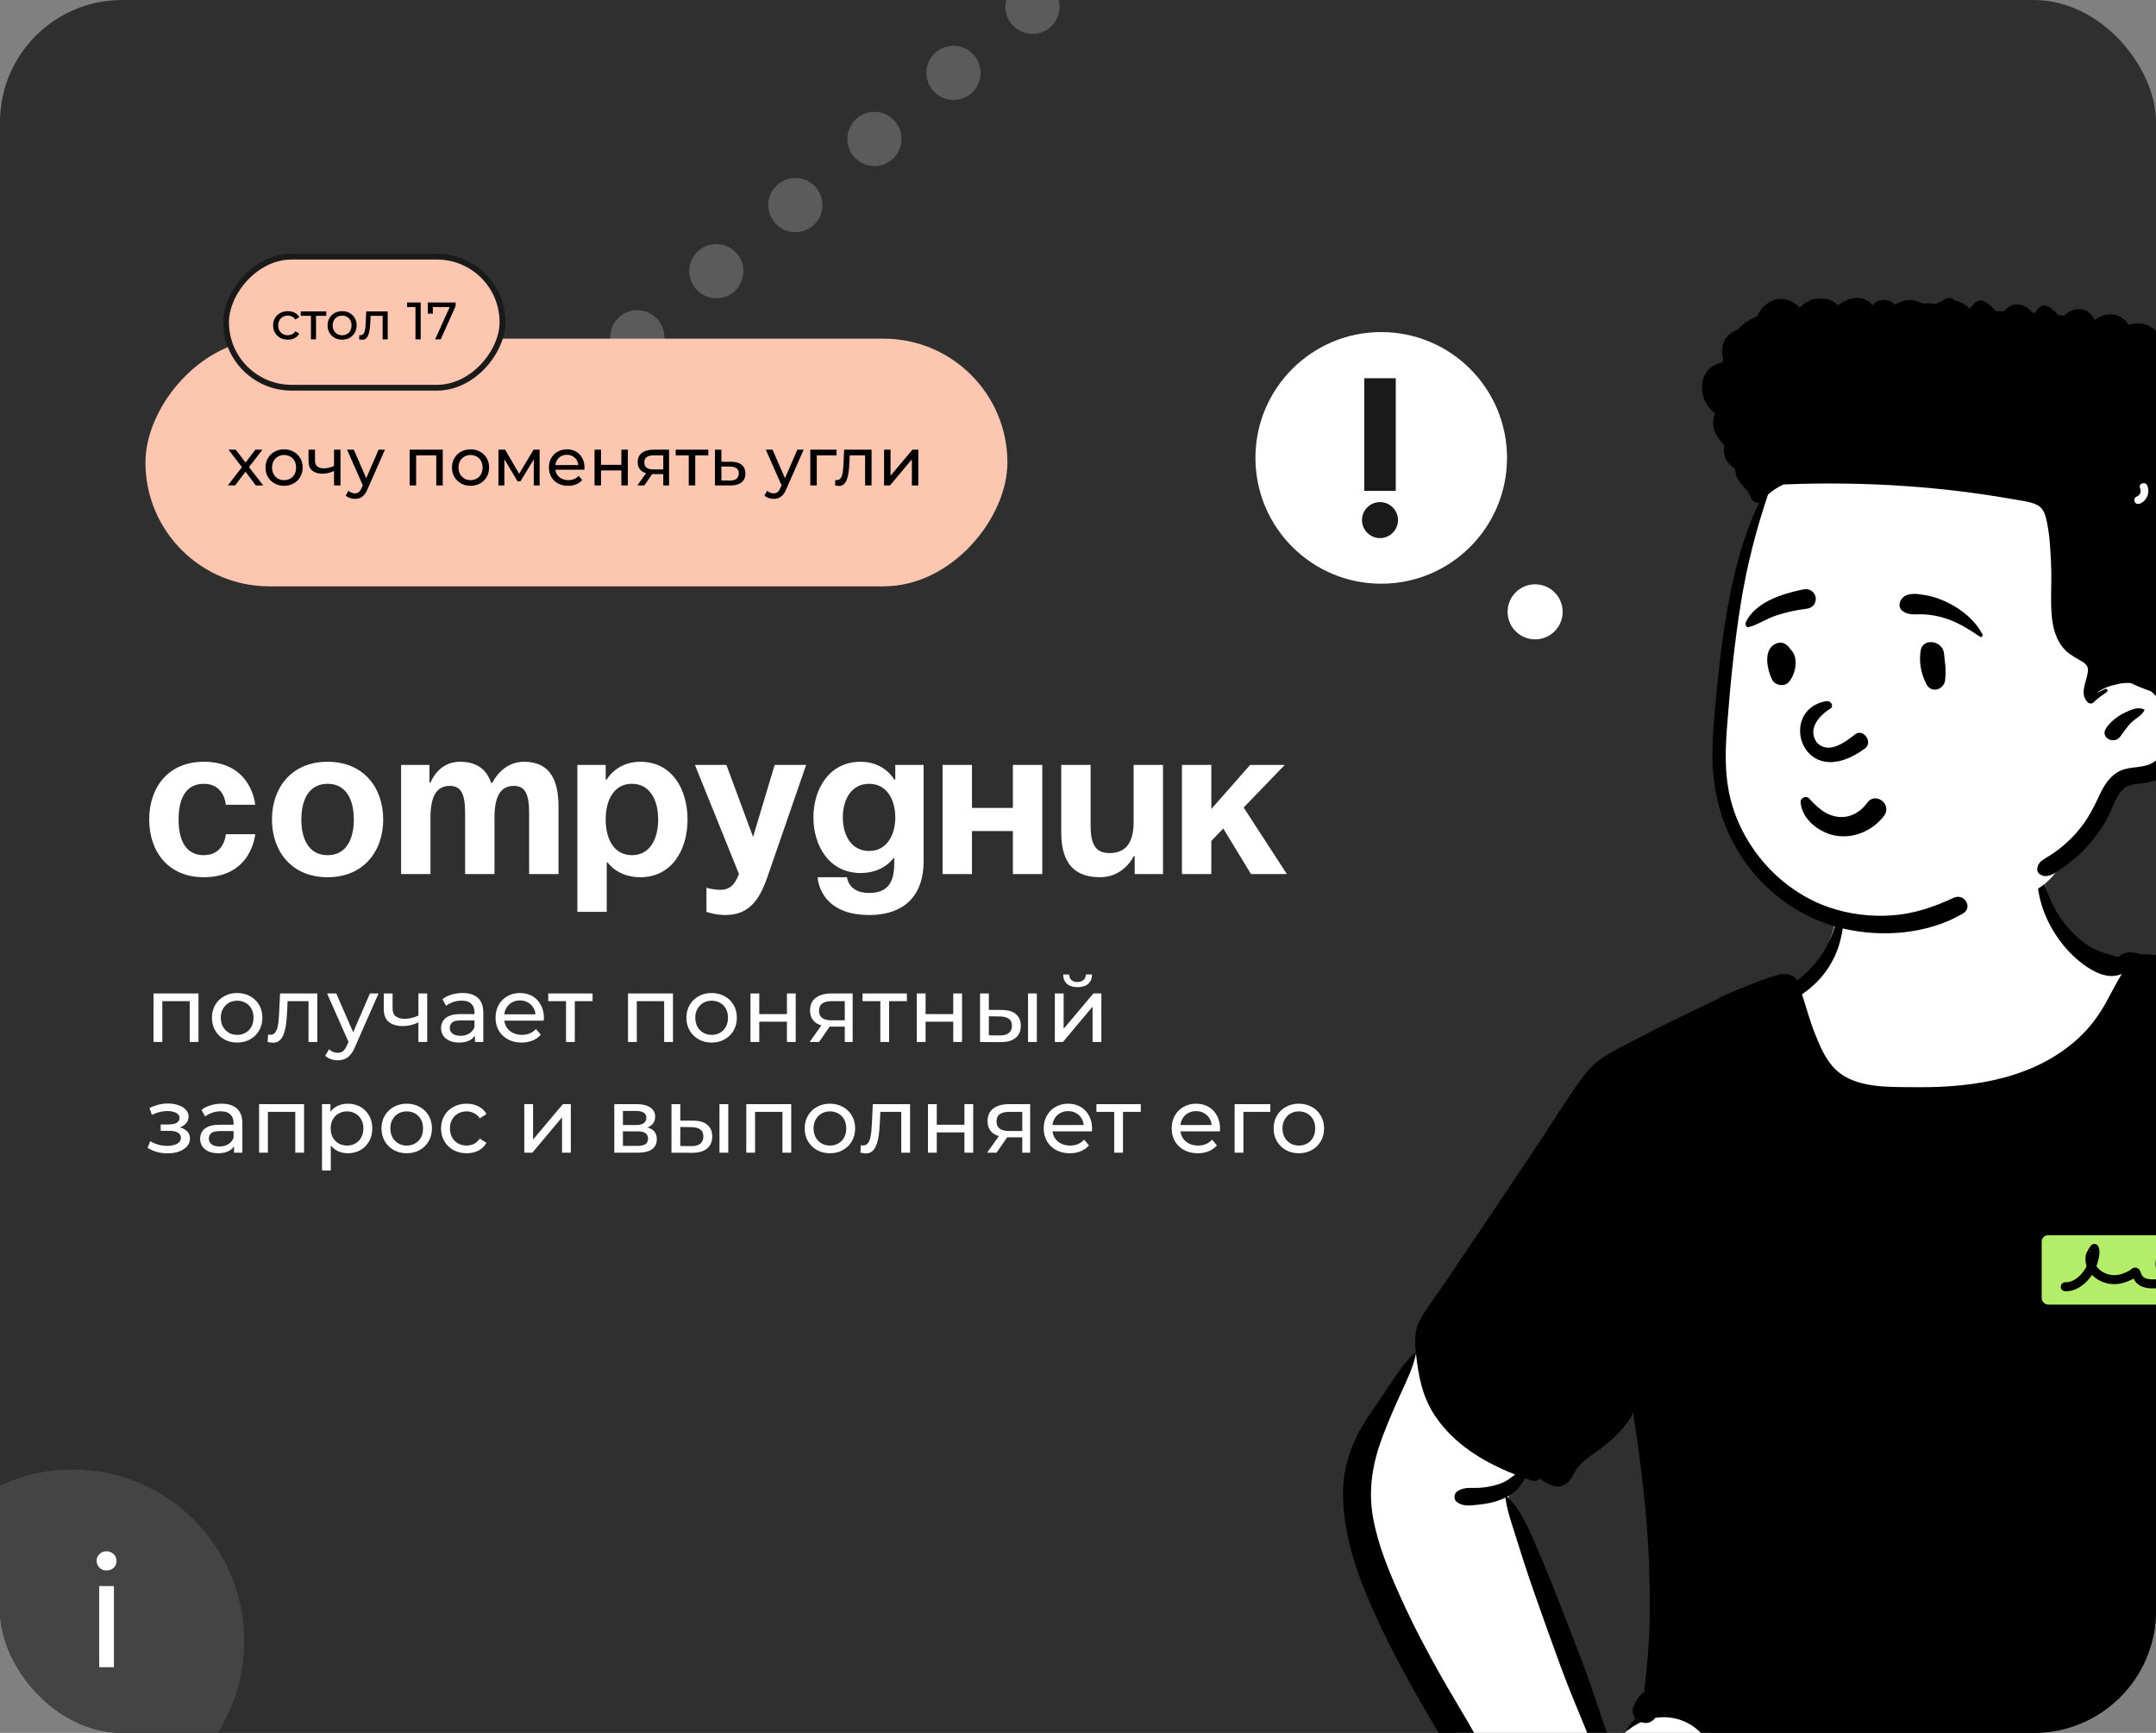 <?xml version="1.0" encoding="UTF-8"?> <svg xmlns="http://www.w3.org/2000/svg" width="565" height="454" viewBox="0 0 565 454" fill="none"><rect x="0" y="0" width="565" height="454" fill="#808080" stroke="none"/><g clip-path="url(#clip0_1291_31886)"><rect width="565" height="454" rx="32" fill="#2F2F2F"></rect><path fill-rule="evenodd" clip-rule="evenodd" d="M528.961 219.073C510.858 217.776 486.04 221.367 480.804 242.022C479.18 249.538 475.981 252.837 470.606 257.753C436.488 301.453 555.526 308.798 561.645 266.185C574.537 270.884 588.571 271.879 601.47 276.628C608.466 279.214 614.81 283.295 620.889 287.562C645.679 305.182 670.118 323.304 694.82 341.051C685.261 345.455 667.088 362.274 674.493 373.575C676.218 375.776 678.779 377.294 681.044 378.903L682.238 379.757C684.808 381.599 689.134 384.74 691.526 386.447L691.967 386.768C692.14 386.894 692.335 387.034 692.511 387.16C675.261 412.398 655.073 435.685 632.679 456.477C630.773 458.251 631.554 462.217 634.313 462.679L637.601 463.162C648.217 464.709 659.035 466.102 669.733 465.261C680.152 464.127 686.431 454.898 693.553 448.212C707.777 433.663 721.017 418.144 733.077 401.75L733.328 401.404C737.081 396.271 742.063 391.025 742.428 384.398C743.093 382.405 741.343 379.55 739.661 378.191L739.087 377.362C730.069 364.382 719.862 351.865 707.074 342.465C707.122 341.064 706.475 339.592 705.193 338.664L651.75 299.961V299.961C637.961 290.465 625.145 279.304 610.198 271.636C594.915 264.272 577.668 263.983 562.006 257.837C561.674 253.407 552.369 252.277 552.663 252.961C542.844 247.03 537.789 239.974 536.23 233.488C534.672 227.003 536.609 221.089 528.961 219.073ZM396.801 358.026C380.276 333.143 364.524 360.674 357.645 377.267C349.516 399.975 366.349 427.907 377.223 447.483C381.229 452.919 386.496 464.386 393.556 465.218C411.343 465.145 429.154 463.892 446.951 463.518C458.443 460.665 442.319 443.384 431.182 449.696C427.808 450.959 426.122 454.793 422.831 456.023C421.633 456.279 421.55 455.744 421.062 454.549L420.993 454.382C420.124 452.315 419.281 450.236 418.424 448.164C411.178 430.307 403.518 412.608 395.902 394.917C394.275 391.076 396.557 387.911 399.523 385.625C401.795 383.754 411.559 379.186 402.359 381.197C405.902 372.968 401.645 364.615 396.801 358.026Z" fill="white"></path><path d="M371.055 354.77C371.112 354.514 370.806 354.317 370.607 354.51C367.243 357.754 364.868 361.9 362.26 365.742C359.777 369.402 357.074 372.92 355.222 376.958C353.501 380.712 352.391 384.52 352.061 388.646C351.73 392.741 352.159 396.847 352.881 400.881C354.301 408.829 357.338 416.355 360.671 423.664C363.912 430.77 367.574 437.673 371.441 444.451L372.826 446.871C374.517 449.818 376.226 452.758 378.056 455.613C380.333 459.164 382.412 462.831 385.414 465.795C387.546 467.905 391.564 465.796 390.593 462.781C390.171 461.468 389.84 460.232 389.186 459.013C388.69 458.085 388.13 457.182 387.604 456.268C386.551 454.438 385.509 452.602 384.456 450.772C382.246 446.926 379.918 443.151 377.729 439.292C373.93 432.601 370.343 425.784 367.172 418.769L366.799 417.941C363.881 411.444 361.116 404.715 359.834 397.688C358.485 390.284 359.692 383.306 362.321 376.347C363.68 372.748 365.209 369.229 366.798 365.725L367.103 365.056C368.637 361.711 370.264 358.384 371.055 354.77ZM534.396 226.705C534.365 226.574 534.143 226.564 534.122 226.705C533.178 232.992 535.279 239.643 538.703 244.872C540.572 247.729 542.877 250.308 545.593 252.381L545.804 252.541C548.578 254.617 552.328 256.621 555.772 255.275C555.88 255.234 555.981 255.187 556.075 255.133C555.687 255.734 555.329 256.365 554.965 256.996C553.882 258.877 552.911 260.826 551.855 262.723C549.966 266.116 547.715 269.151 544.871 271.808C533.499 282.43 517.529 284.955 502.532 284.834L501.473 284.825C494.885 284.778 486.27 285.114 481.185 280.343C478.452 277.781 476.947 274.137 475.587 270.717C474.251 267.365 473.338 263.904 472.228 260.494C474.545 258.905 476.671 256.963 478.341 254.694C480.082 252.331 481.397 249.67 482.156 246.831L482.268 246.407C482.855 244.142 483.445 241.147 482.5 239.008C482.392 238.762 481.988 238.779 481.873 239.008C481.538 239.681 481.38 240.411 481.223 241.143C481.141 241.524 481.059 241.905 480.951 242.28C480.587 243.552 480.176 244.819 479.633 246.024C478.584 248.36 477.197 250.582 475.533 252.527C474.16 254.137 472.672 255.615 470.972 256.858C469.97 255.126 467.646 254.894 465.699 255.464C463.09 256.227 460.516 257.206 458 258.241L457.497 258.449C455.011 259.482 452.201 260.43 449.873 261.838C448.46 262.513 447.103 263.192 445.827 263.793C439.473 266.78 433.213 269.95 426.981 273.181L425.646 273.874C423.035 275.235 420.447 276.609 418.177 278.506C415.877 280.428 414.088 283.052 412.408 285.517L412.384 285.552C408.528 291.21 404.895 297.031 401.082 302.72L401.063 302.749C393.37 314.219 385.678 325.688 377.942 337.13C376.069 339.902 373.957 342.606 372.277 345.496C370.667 348.258 370.711 351.095 371.025 354.177L371.084 354.742C371.686 360.397 372.72 365.827 375.89 370.676C380.88 378.299 388.741 383.046 397.057 386.314C396.876 386.449 396.697 386.585 396.518 386.722C395.693 387.352 394.871 387.981 393.875 388.408C392.013 389.205 390.026 389.616 388.012 389.782C387.449 389.827 386.868 389.823 386.284 389.82C384.641 389.81 382.984 389.8 381.699 390.879C381.001 391.463 380.981 392.867 381.699 393.451C383.239 394.709 385.194 394.479 387.084 394.255C387.249 394.236 387.413 394.216 387.576 394.198L387.698 394.185C389.591 393.976 391.457 393.623 393.235 392.928C393.673 392.756 394.108 392.563 394.53 392.351C394.516 392.388 394.51 392.433 394.517 392.48C394.821 394.806 395.479 397.005 396.174 399.228L396.614 400.636C397.512 403.513 398.417 406.382 399.348 409.252C401.12 414.715 403.05 420.127 404.987 425.532L406.658 430.196C408.376 434.98 410.115 439.758 412.036 444.462C412.962 446.726 413.893 448.991 414.823 451.253C415.085 451.892 415.347 452.531 415.61 453.169C415.976 454.061 416.323 454.976 416.671 455.894C417.43 457.892 418.196 459.911 419.186 461.759C420.374 463.98 423.612 462.389 423.092 460.108C422.626 458.058 421.876 456.02 421.135 454.003C420.793 453.073 420.454 452.148 420.144 451.229C419.798 450.205 419.455 449.18 419.112 448.157C418.463 446.222 417.815 444.288 417.151 442.359C415.385 437.233 413.429 432.174 411.463 427.121L409.514 422.113C407.602 417.205 405.669 412.301 403.602 407.456L403.376 406.925C403.216 406.547 403.055 406.165 402.893 405.781C400.888 401.017 398.72 395.867 395.111 392.234C395.06 392.18 394.989 392.152 394.918 392.145C395.876 391.625 396.773 390.993 397.563 390.247L397.602 390.209C397.914 389.879 399.202 388.249 399.617 387.274C400.157 387.466 400.697 387.651 401.237 387.833C402.178 388.151 402.957 387.921 403.507 387.418L404.555 388.067C405.675 388.751 406.879 389.401 408.116 389.434C409.675 389.474 410.899 388.613 411.733 387.344C412.482 386.21 412.927 384.984 413.875 383.968C414.807 382.969 415.886 382.126 416.989 381.322L418.288 380.375C420.671 378.634 422.982 376.875 424.901 374.575C425.866 373.414 427.157 372.037 427.744 370.642C427.859 370.372 427.93 370.119 427.944 369.872C428.072 370.743 428.204 371.618 428.335 372.489C430.177 384.747 431.665 397.091 432.141 409.489C432.374 415.602 432.478 421.724 432.204 427.841C432.069 430.897 431.847 433.949 431.54 436.994C431.388 438.52 431.23 440.044 431.044 441.563L431.001 441.914C430.948 442.38 430.913 442.83 430.953 443.257C429.469 443.989 428.615 445.84 428.021 447.285C427.569 448.386 427.92 449.456 428.649 450.229C427.778 451.022 427.002 451.954 426.351 453.021C426.22 453.237 426.503 453.406 426.672 453.271C427.742 452.42 428.892 451.722 430.093 451.185C430.724 451.424 431.412 451.488 432.046 451.313C432.734 451.124 433.328 450.664 433.756 450.08C437.167 449.52 440.713 450.205 443.783 452.342C444.421 452.788 444.998 453.292 445.548 453.838C445.631 453.922 445.716 454.025 445.802 454.129L445.838 454.172L445.168 454.43C444.891 454.535 444.663 454.618 444.576 454.635C443.992 454.754 443.398 454.818 442.804 454.869L441.914 454.942C438.497 455.225 435.089 455.321 431.911 456.752C431.243 457.053 431.476 458.082 432.107 458.254C434.427 458.884 436.731 458.835 439.093 458.666L439.6 458.629C441.796 458.46 444.155 458.47 446.297 457.863C445.784 459.267 446.482 461.1 448.624 461.387C455.058 462.245 461.532 461.84 467.973 461.273C474.477 460.699 480.979 460.155 487.5 459.815C508.595 458.704 529.722 458.917 550.836 459.218L562.768 459.391C572.283 459.525 581.8 459.63 591.315 459.557L595.768 459.516C597.65 459.498 599.534 459.475 601.414 459.419L602.541 459.382C604.781 459.301 607.747 459.638 609.694 458.311C611.3 457.217 611.658 455.212 610.69 453.595C610.41 453.129 610.025 452.714 609.623 452.309C608.823 445.465 608.363 438.589 607.905 431.715L607.865 431.126C606.226 406.386 607.184 381.773 610.966 357.283C621.114 360.386 631.107 364.278 640.844 368.454C646.11 370.713 651.35 373.056 656.529 375.514C661.255 377.759 666.002 380.565 671.052 382.024C671.511 382.431 672.154 382.626 672.723 382.445L672.796 382.418H672.8C673.32 382.54 673.896 382.465 674.463 382.124C674.578 382.055 674.692 381.985 674.807 381.913L674.98 381.804C676.758 380.683 678.546 379.302 679.804 377.615C681.098 378.815 682.475 379.932 683.848 381.045C684.096 381.246 684.344 381.447 684.591 381.649C686.345 383.08 688.093 384.518 689.827 385.97C690.007 386.121 690.192 386.27 690.378 386.42C690.902 386.843 691.434 387.272 691.882 387.763L691.97 387.861C691.984 387.877 691.998 387.893 692.01 387.908C689.534 389.511 687.348 391.896 685.38 394.044C685.259 394.176 685.139 394.308 685.02 394.438C682.806 396.847 680.669 399.333 678.55 401.829L676.498 404.251C675.882 404.98 675.264 405.709 674.647 406.44C660.735 422.897 646.532 439.699 628.546 451.765C625.578 453.757 628.408 458.608 631.357 456.573C636.937 452.727 642.217 448.456 647.287 443.962C656.174 436.093 664.17 427.264 671.656 418.064C675.445 413.408 679.123 408.638 682.726 403.837L683.948 402.208C685.578 400.036 687.199 397.857 688.751 395.629L689.075 395.162C690.437 393.197 691.884 390.988 692.762 388.725C693.099 389.066 693.481 389.352 694.037 389.569C694.989 389.94 696.156 389.16 696.389 388.232C696.931 386.078 695.165 384.759 693.616 383.602C693.546 383.549 693.476 383.497 693.406 383.445C691.473 382 689.503 380.606 687.53 379.218L686.824 378.719C686.672 378.611 686.519 378.502 686.366 378.394C684.049 376.747 681.709 375.084 679.187 373.785C679.106 373.678 679.008 373.576 678.897 373.489C678.769 373.387 678.643 373.29 678.515 373.192C681.727 367.979 685.25 362.968 689.18 358.235C692.135 354.674 695.272 351.273 698.592 348.052L700.083 346.608C702.339 344.428 704.685 342.216 707.189 340.321L707.972 341.21C709.018 342.395 710.076 343.57 711.194 344.683C713.393 346.871 715.562 349.103 717.721 351.334C721.307 355.047 724.771 358.874 728.225 362.706L729.951 364.622C730.902 365.678 731.87 366.728 732.841 367.781C735.543 370.712 738.264 373.664 740.669 376.803L740.833 377.02C742.26 378.935 743.276 381.055 742.613 383.489C742.063 385.502 740.864 387.32 739.706 389.076C739.515 389.366 739.325 389.654 739.14 389.941L739.01 390.143C733.656 398.489 727.92 406.622 721.777 414.405C709.473 429.992 695.438 444.766 678.691 455.604C676.37 457.106 678.539 460.84 680.864 459.321C690.644 452.923 699.628 445.239 707.894 436.988C715.481 429.415 722.357 421.075 728.801 412.517C731.942 408.341 734.951 404.076 737.835 399.718C738.396 398.869 738.976 398.016 739.559 397.156C741.882 393.729 744.275 390.2 745.896 386.47C746.958 384.016 747.349 381.358 746.479 378.772C745.68 376.395 744.102 374.421 742.46 372.565L742.306 372.391C738.531 368.147 734.688 363.954 730.812 359.801C726.922 355.635 722.853 351.618 718.699 347.718C715.437 344.649 712.036 341.944 708.4 339.44C708.727 339.207 709.054 338.984 709.388 338.768C710.403 338.106 710.66 336.691 709.77 335.793C707.337 333.335 704.533 331.198 701.895 328.96C699.415 326.857 696.936 324.75 694.456 322.643C689.429 318.378 684.401 314.111 679.373 309.843L679.315 309.793C670.249 302.099 661.234 294.35 652.199 286.622C648.432 283.401 644.63 280.219 640.837 277.029L634.099 271.354L630.803 268.585C629.114 267.17 627.39 265.77 625.47 264.691C620.952 262.151 615.519 261.052 610.541 259.706L610.21 259.616C604.627 258.087 599.013 256.648 593.368 255.366C587.718 254.083 582.043 252.915 576.345 251.858C571.224 250.906 565.981 250.089 560.758 249.967C559.463 249.474 557.836 249.303 556.561 249.829C556.035 250.049 555.484 250.37 554.995 250.775C554.258 250.515 553.523 250.295 552.794 250.076C550.998 249.538 549.233 249.009 547.536 247.928C545.155 246.412 543.045 244.42 541.271 242.226C537.604 237.682 535.685 232.313 534.396 226.705Z" fill="black"></path><rect x="534.547" y="323.131" width="49.504" height="19.169" rx="2.139" fill="#B3ED6A"></rect><rect x="534.547" y="323.131" width="49.504" height="19.169" rx="2.139" stroke="black"></rect><path d="M541.228 337.118C544.485 337.26 547.517 333.902 548.425 330.89C548.759 329.781 549.279 328.254 548.841 327.085C548.82 327.029 547.808 328.731 547.762 328.987C547.154 332.345 550.109 334.864 553.299 335.224C555.223 335.44 557.071 334.777 558.721 333.867C558.989 333.72 559.525 332.986 559.722 333.389C560.062 334.087 560.166 334.686 560.72 335.275C562.765 337.446 569.038 336.121 570.601 333.823C571.677 332.239 571.988 326.94 569.07 327.373C566.028 327.825 565.281 331.557 566.857 333.759C569.67 337.691 572.16 338.911 576.457 337.384" stroke="black" stroke-width="2.357" stroke-linecap="round"></path><path fill-rule="evenodd" clip-rule="evenodd" d="M453.415 159.102C454.668 149.101 458.602 138.484 462.739 129.16C472.042 109.448 493.339 106.734 512.431 102.67C531.272 99.925 551.222 97.447 569.779 102.923C580.211 105.481 584.285 117.914 582.639 127.725C581.699 133.839 578.918 139.626 576.547 145.292C571.833 156.928 568.843 169.386 568.838 181.984C569.161 190.218 570.323 199.615 560.868 203.102C551.871 207.579 551.111 219.716 539.846 226.602C535.291 235.836 522.882 236.648 513.952 238.79C508.307 239.871 502.599 240.667 496.875 241.181C480.301 243.306 467.042 238.5 458.366 223.725C452.56 214.733 448.237 204.351 449.305 193.453C450.369 181.978 452.141 170.562 453.415 159.102Z" fill="white"></path><path fill-rule="evenodd" clip-rule="evenodd" d="M512.288 78.713C511.342 77.64 509.885 78.008 509 78.856C508.424 79.026 507.866 79.278 507.339 79.613C506.148 79.46 504.9 79.46 503.732 79.503C503.448 79.344 503.145 79.202 502.814 79.081C500.452 78.217 498.361 78.656 496.636 79.812C495.805 79.025 494.757 78.532 493.417 78.606C492.221 78.673 491.369 79.237 490.638 79.978C489.91 78.927 488.732 78.177 487.266 78.073C485.215 77.927 483.244 78.75 481.611 80.024C480.659 78.931 479.362 78.303 477.916 78.297C476.964 78.124 475.96 78.193 475.053 78.467C473.736 78.865 472.579 79.611 471.658 80.579C470.201 79.182 468.417 78.177 466.361 78.324C463.699 78.516 461.492 80.475 460.467 82.885C458.665 83.608 457.002 84.638 455.612 86.106C455.538 86.184 455.467 86.265 455.393 86.346C454.644 86.623 453.939 87.015 453.318 87.531C451.351 89.169 450.912 91.539 451.564 93.861C451.472 94.233 451.395 94.611 451.324 94.989C449.482 95.269 447.809 96.333 446.857 98.065C445.555 100.442 445.811 103.574 447.222 105.844C447.828 106.82 448.597 107.642 449.462 108.361C448.484 110.583 448.953 113.234 450.529 115.03C450.913 115.65 451.384 116.209 451.915 116.715C451.329 119.012 452.371 121.382 454.449 122.609L454.627 123.054C454.656 123.128 454.687 123.202 454.718 123.275C454.741 123.369 454.769 123.461 454.797 123.553C454.847 124.368 455.115 125.168 455.647 125.921C456.737 127.466 458.088 128.473 458.805 130.276L458.876 130.465C459.184 131.318 460.179 131.92 461.027 131.657C456.321 141.327 453.854 152.086 452.161 162.631C451.316 167.891 450.664 173.17 450.136 178.469L449.618 183.745C449.162 188.436 448.756 193.142 448.753 197.848C448.746 208.493 451.79 218.733 458.321 227.204C464.498 235.212 473.24 241.015 483.115 243.301C493.31 245.658 505.27 244.729 514.413 239.334C517.109 237.748 514.747 233.932 512.004 235.209C506.812 237.626 501.535 239.422 495.78 239.824C490.169 240.219 484.545 239.516 479.225 237.68C470.423 234.638 462.933 228.267 458.119 220.333C455.747 216.423 454.03 212.18 453.115 207.696C451.977 202.107 452.149 196.331 452.567 190.671L452.596 190.285C453.422 179.38 454.512 168.407 456.273 157.611C457.83 148.063 460.224 138.709 463.331 129.562C464.548 128.49 465.91 127.602 467.367 126.928C478.037 126.482 488.727 126.613 499.383 127.349C508.471 127.982 517.515 129.052 526.491 130.611L527.453 130.78C529.44 131.134 531.646 131.337 533.519 132.137C535.124 132.826 535.776 134.149 536.18 135.776C537.199 139.892 537.354 144.396 537.527 148.616C537.695 152.742 537.314 156.902 537.645 161.013C537.925 164.454 538.805 167.975 541.352 170.464C542.685 171.767 544.325 172.479 545.863 173.468C546.858 174.107 547.28 174.765 547.152 175.946C546.875 178.532 544.794 181.79 547.132 184.005C547.543 184.393 548.255 184.444 548.66 184.005C549.625 182.956 550.957 182.155 552.101 181.308C552.58 180.957 552.182 180.275 551.639 180.518C550.924 180.839 550.195 181.217 549.449 181.548C551.096 180.19 553.437 179.525 555.387 179.13C556.369 178.934 557.401 178.877 558.424 178.968C559.179 179.329 559.952 179.664 560.724 179.991C561.706 180.403 562.698 180.778 563.697 181.132C567.162 183.958 568.815 188.553 568.093 193.047C567.698 195.528 566.554 198.226 564.398 199.674C561.845 201.389 558.424 200.653 555.664 201.926C553.08 203.118 551.507 205.525 550.33 208.017L549.839 209.054C548.746 211.351 547.623 213.587 546.13 215.677C544.402 218.098 542.287 220.272 539.979 222.14C538.86 223.043 537.667 223.856 536.433 224.596L536.096 224.797C534.848 225.529 533.954 226.228 533.869 227.777C533.842 228.318 534.183 228.811 534.622 229.091C536.511 230.289 538.39 228.79 539.962 227.744C541.659 226.616 543.282 225.347 544.783 223.963C547.638 221.336 550.107 218.216 552.007 214.83C553.454 212.251 554.277 208.621 556.565 206.623C557.961 205.403 559.935 205.394 561.679 205.17C563.302 204.961 564.837 204.624 566.281 203.824C572.155 200.559 573.815 192.655 572.421 186.548C572.185 185.518 571.854 184.515 571.446 183.549C573.632 183.914 576.088 181.652 575.201 179.37C575.134 179.198 575.056 179.036 574.982 178.87C576.422 177.921 577.559 176.483 578.099 174.603C578.376 173.63 578.416 172.648 578.271 171.699C578.97 171.23 579.547 170.585 579.918 169.791C581.078 169.255 582.107 168.451 582.721 167.304C583.571 165.72 583.463 164.261 582.816 162.948C582.907 162.783 582.995 162.614 583.079 162.442C585.457 160.933 587.117 158.333 586.928 155.449C586.868 154.494 586.631 153.633 586.267 152.857C586.297 152.759 586.328 152.657 586.355 152.559C588.345 151.547 589.992 149.882 590.579 147.661C591.166 145.426 590.474 143.197 589.091 141.482C591.115 140 592.333 137.931 591.594 134.801C591.294 133.528 590.69 132.37 589.874 131.394C589.877 131.364 589.884 131.334 589.89 131.303L590.08 131.156C592.579 129.183 594.015 126.668 592.481 123.575C591.793 122.184 590.811 121.215 589.658 120.577L589.6 120.395V120.395C590.427 118.622 590.707 116.654 590.137 114.584C589.671 112.88 588.568 111.522 587.158 110.621C587.252 109.857 587.239 109.044 587.087 108.163C586.834 106.674 586.095 105.374 585.015 104.453C584.975 104.256 584.924 104.064 584.867 103.872C584.503 102.694 583.821 101.414 583.032 100.465C582.38 99.678 581.652 99.391 580.761 99.361C580.815 98.635 580.778 97.899 580.63 97.153C580.174 94.851 578.71 92.686 576.541 91.704C575.65 91.302 574.712 91.184 573.808 91.282C573.039 89.661 571.537 88.487 569.692 88.233C568.973 88.132 568.305 88.138 567.691 88.23C567.344 88.068 566.983 87.923 566.605 87.791C566.355 87.703 566.102 87.622 565.849 87.541C564.996 86.481 563.872 85.633 562.56 85.124C561.045 84.533 559.503 84.594 558.137 85.09L557.702 84.999V84.999C557.02 83.817 555.934 82.902 554.264 82.487C552.368 82.017 550.421 82.672 548.93 83.865C548.923 83.865 548.916 83.865 548.906 83.861C548.127 82.115 546.794 80.9 544.557 80.984C543.164 81.038 541.906 81.731 540.934 82.717C540.394 82.649 539.854 82.588 539.311 82.528C538.738 81.855 538.1 81.228 537.395 80.664C536.241 79.739 534.74 79.813 533.89 81.116C533.704 81.4 533.532 81.687 533.36 81.974L532.581 81.92V81.92C531.663 80.68 530.411 79.843 528.697 79.776C527.125 79.712 526.005 80.482 525.152 81.558C524.457 81.541 523.758 81.528 523.06 81.518C522.247 80.576 521.289 79.745 520.196 79.057C519.359 78.53 518.124 78.709 517.446 79.411C516.988 79.889 516.561 80.387 516.165 80.903C515.143 79.757 513.763 79.001 512.288 78.713ZM561.943 185.922C560.367 185.024 558.248 185.996 556.723 186.759C554.864 187.688 553.019 189.089 551.882 190.845C550.334 193.235 553.974 195.166 555.603 193.022C556.605 191.702 557.405 190.372 558.619 189.217C559.729 188.157 561.339 187.448 561.976 186.05C562 186.003 561.993 185.949 561.943 185.922ZM560.837 127.903L560.807 127.819C560.359 126.592 562.315 126.064 562.759 127.28C563.433 129.124 562.656 131.128 560.836 131.924C560.332 132.145 559.756 132.068 559.452 131.561C559.196 131.134 559.315 130.394 559.815 130.175C560.839 129.727 561.182 128.936 560.837 127.903V127.903ZM577.682 124.473C576.703 123.609 578.139 122.18 579.113 123.041C580.022 123.844 580.696 124.934 580.521 126.189C580.343 127.467 579.379 128.369 578.325 129.007C577.208 129.683 576.189 127.932 577.303 127.258L577.429 127.181C577.896 126.891 578.444 126.491 578.523 125.919C578.607 125.311 578.093 124.837 577.682 124.473ZM572.125 109.222L572.056 109.171C571.004 108.42 572.014 106.662 573.078 107.422C574.053 108.118 574.835 109.023 574.917 110.271C574.997 111.484 574.38 112.535 573.574 113.388C572.677 114.337 571.247 112.903 572.142 111.956C573.015 111.033 573.185 110.026 572.125 109.222V109.222Z" fill="black"></path><path fill-rule="evenodd" clip-rule="evenodd" d="M487.992 218.139C490.26 217.213 492.284 215.668 493.763 213.695C494.278 213.01 494.411 212.285 494.303 211.623C494.182 210.878 493.741 210.203 493.141 209.75C492.538 209.296 491.785 209.072 491.056 209.186C490.423 209.285 489.793 209.632 489.295 210.352L489.19 210.495C488.311 211.686 487.165 212.663 485.859 213.293C484.6 213.9 483.192 214.183 481.736 214.018C478.961 213.705 477.049 212.203 475.016 210.164C474.764 209.907 474.512 209.641 474.259 209.371C474.099 209.127 473.877 208.97 473.63 208.887C473.357 208.796 473.047 208.801 472.763 208.9C472.49 208.995 472.245 209.176 472.081 209.417C471.926 209.646 471.837 209.929 471.866 210.254C472.052 212.368 473.156 214.254 474.724 215.734C476.466 217.379 478.775 218.517 480.948 218.916C483.343 219.356 485.783 219.041 487.992 218.139V218.139ZM479.819 185.538C477.271 187.088 473.389 190.701 476.13 194.543C479.356 197.93 484.001 194.046 486.289 192.29C488.412 190.929 490.796 194.43 488.827 196.019C472.288 208.273 465.576 185.943 478.53 183.716C479.956 183.47 480.486 185.058 479.819 185.538ZM509.457 171.284C509.175 167.787 503.854 166.993 503.325 170.453C502.851 173.553 503.409 176.4 504.804 179.19C506.137 181.856 509.487 180.612 509.74 178.185C510.08 174.931 509.632 173.459 509.457 171.284ZM468.951 169.735C468.209 168.763 467.138 168.099 465.855 168.474C461.845 169.647 463.027 175.344 464.435 178.116C465.2 179.622 467.673 180.004 468.791 178.678C470.613 176.516 471.485 172.198 469.169 170.069C469.107 169.959 469.037 169.848 468.951 169.735ZM504.861 155.984L504.228 155.873C502.268 155.534 499.832 155.208 498.446 156.785C497.711 157.621 497.458 159.174 498.446 159.974C500.184 161.382 502.106 160.837 504.189 160.956C505.905 161.054 507.555 161.339 509.208 161.812C512.836 162.849 515.792 164.743 518.89 166.823C519.296 167.096 519.711 166.576 519.517 166.195C517.729 162.69 514.263 159.81 510.791 158.055C508.938 157.118 506.911 156.341 504.861 155.984ZM472.606 154.414L472.121 154.513C466.845 155.617 459.991 157.821 457.493 163.007C457.398 163.74 457.498 163.897 457.58 164L457.607 164.034C457.675 164.122 457.728 164.243 458.046 164.342C458.134 164.321 458.223 164.299 458.313 164.276C459.458 163.975 460.364 163.562 461.241 163.132L462.192 162.663C463.296 162.122 464.409 161.6 465.589 161.215C468.106 160.393 470.696 159.814 473.325 159.505C473.895 159.438 474.444 159.246 474.877 158.916C475.288 158.603 475.602 158.169 475.745 157.593C475.931 156.847 475.877 156.283 475.478 155.61C475.177 155.104 474.747 154.754 474.253 154.553C473.749 154.348 473.176 154.3 472.606 154.414Z" fill="black"></path><circle cx="7.103" cy="7.103" r="7.103" transform="matrix(0.767 -0.641 -0.641 -0.767 186.826 81.045)" fill="#5B5B5B"></circle><circle cx="7.103" cy="7.103" r="7.103" transform="matrix(0.767 -0.641 -0.641 -0.767 166.111 98.362)" fill="#5B5B5B"></circle><circle cx="7.103" cy="7.103" r="7.103" transform="matrix(0.767 -0.641 -0.641 -0.767 207.542 63.729)" fill="#5B5B5B"></circle><circle cx="7.103" cy="7.103" r="7.103" transform="matrix(0.767 -0.641 -0.641 -0.767 228.258 46.412)" fill="#5B5B5B"></circle><circle cx="7.103" cy="7.103" r="7.103" transform="matrix(0.767 -0.641 -0.641 -0.767 269.688 11.779)" fill="#5B5B5B"></circle><circle cx="7.103" cy="7.103" r="7.103" transform="matrix(0.767 -0.641 -0.641 -0.767 248.973 29.096)" fill="#5B5B5B"></circle><rect width="225.885" height="64.885" rx="32.443" transform="matrix(-1 0 0 1 264 88.729)" fill="#FCC6B1"></rect><path d="M59.716 127.172L63.743 121.944L63.725 122.809L59.892 117.811H61.782L64.714 121.661H63.99L66.922 117.811H68.776L64.891 122.845L64.908 121.944L68.971 127.172H67.045L63.955 123.074L64.643 123.18L61.605 127.172H59.716ZM74.454 127.278C73.512 127.278 72.676 127.072 71.946 126.66C71.216 126.248 70.639 125.682 70.215 124.964C69.791 124.234 69.579 123.41 69.579 122.491C69.579 121.561 69.791 120.737 70.215 120.019C70.639 119.3 71.216 118.741 71.946 118.341C72.676 117.929 73.512 117.723 74.454 117.723C75.384 117.723 76.214 117.929 76.944 118.341C77.686 118.741 78.263 119.3 78.675 120.019C79.099 120.725 79.311 121.549 79.311 122.491C79.311 123.422 79.099 124.246 78.675 124.964C78.263 125.682 77.686 126.248 76.944 126.66C76.214 127.072 75.384 127.278 74.454 127.278ZM74.454 125.794C75.054 125.794 75.59 125.659 76.061 125.388C76.544 125.117 76.921 124.734 77.191 124.24C77.462 123.734 77.597 123.151 77.597 122.491C77.597 121.82 77.462 121.243 77.191 120.76C76.921 120.266 76.544 119.883 76.061 119.612C75.59 119.342 75.054 119.206 74.454 119.206C73.853 119.206 73.317 119.342 72.846 119.612C72.375 119.883 71.999 120.266 71.716 120.76C71.433 121.243 71.292 121.82 71.292 122.491C71.292 123.151 71.433 123.734 71.716 124.24C71.999 124.734 72.375 125.117 72.846 125.388C73.317 125.659 73.853 125.794 74.454 125.794ZM87.658 123.339C87.164 123.575 86.652 123.763 86.122 123.904C85.604 124.034 85.068 124.099 84.514 124.099C83.384 124.099 82.489 123.834 81.83 123.304C81.182 122.774 80.858 121.956 80.858 120.849V117.811H82.554V120.743C82.554 121.414 82.76 121.909 83.172 122.226C83.596 122.544 84.161 122.703 84.868 122.703C85.315 122.703 85.774 122.644 86.245 122.527C86.728 122.409 87.199 122.244 87.658 122.032V123.339ZM87.535 127.172V117.811H89.23V127.172H87.535ZM92.999 130.704C92.552 130.704 92.116 130.628 91.692 130.475C91.268 130.333 90.903 130.121 90.597 129.839L91.321 128.567C91.557 128.791 91.816 128.962 92.098 129.079C92.381 129.197 92.681 129.256 92.999 129.256C93.411 129.256 93.753 129.15 94.023 128.938C94.294 128.726 94.547 128.349 94.783 127.808L95.366 126.518L95.542 126.306L99.216 117.811H100.876L96.337 128.108C96.066 128.767 95.76 129.285 95.419 129.662C95.089 130.039 94.724 130.304 94.324 130.457C93.923 130.622 93.482 130.704 92.999 130.704ZM95.225 127.472L90.95 117.811H92.716L96.355 126.147L95.225 127.472ZM107.356 127.172V117.811H116.028V127.172H114.332V118.871L114.739 119.295H108.645L109.051 118.871V127.172H107.356ZM123.318 127.278C122.376 127.278 121.54 127.072 120.81 126.66C120.08 126.248 119.503 125.682 119.079 124.964C118.655 124.234 118.443 123.41 118.443 122.491C118.443 121.561 118.655 120.737 119.079 120.019C119.503 119.3 120.08 118.741 120.81 118.341C121.54 117.929 122.376 117.723 123.318 117.723C124.248 117.723 125.078 117.929 125.808 118.341C126.55 118.741 127.127 119.3 127.539 120.019C127.963 120.725 128.175 121.549 128.175 122.491C128.175 123.422 127.963 124.246 127.539 124.964C127.127 125.682 126.55 126.248 125.808 126.66C125.078 127.072 124.248 127.278 123.318 127.278ZM123.318 125.794C123.919 125.794 124.454 125.659 124.925 125.388C125.408 125.117 125.785 124.734 126.056 124.24C126.327 123.734 126.462 123.151 126.462 122.491C126.462 121.82 126.327 121.243 126.056 120.76C125.785 120.266 125.408 119.883 124.925 119.612C124.454 119.342 123.919 119.206 123.318 119.206C122.718 119.206 122.182 119.342 121.711 119.612C121.24 119.883 120.863 120.266 120.58 120.76C120.298 121.243 120.157 121.82 120.157 122.491C120.157 123.151 120.298 123.734 120.58 124.24C120.863 124.734 121.24 125.117 121.711 125.388C122.182 125.659 122.718 125.794 123.318 125.794ZM130.624 127.172V117.811H132.372L136.399 124.734H135.693L139.826 117.811H141.415V127.172H139.879V119.718L140.161 119.877L136.382 126.112H135.64L131.842 119.754L132.178 119.683V127.172H130.624ZM148.884 127.278C147.883 127.278 147 127.072 146.234 126.66C145.481 126.248 144.892 125.682 144.468 124.964C144.056 124.246 143.85 123.422 143.85 122.491C143.85 121.561 144.05 120.737 144.451 120.019C144.863 119.3 145.422 118.741 146.129 118.341C146.847 117.929 147.653 117.723 148.548 117.723C149.455 117.723 150.256 117.923 150.95 118.323C151.645 118.723 152.187 119.289 152.575 120.019C152.976 120.737 153.176 121.579 153.176 122.544C153.176 122.615 153.17 122.697 153.158 122.792C153.158 122.886 153.152 122.974 153.14 123.057H145.175V121.838H152.257L151.568 122.262C151.58 121.661 151.457 121.125 151.198 120.654C150.939 120.184 150.579 119.818 150.12 119.559C149.673 119.289 149.149 119.153 148.548 119.153C147.959 119.153 147.436 119.289 146.976 119.559C146.517 119.818 146.158 120.189 145.899 120.672C145.64 121.143 145.51 121.685 145.51 122.297V122.58C145.51 123.204 145.652 123.763 145.934 124.258C146.229 124.74 146.635 125.117 147.153 125.388C147.671 125.659 148.266 125.794 148.937 125.794C149.49 125.794 149.991 125.7 150.438 125.512C150.897 125.323 151.298 125.041 151.639 124.664L152.575 125.759C152.151 126.253 151.621 126.63 150.986 126.889C150.362 127.148 149.661 127.278 148.884 127.278ZM155.806 127.172V117.811H157.502V121.785H162.836V117.811H164.531V127.172H162.836V123.251H157.502V127.172H155.806ZM173.816 127.172V123.887L174.081 124.205H171.096C169.848 124.205 168.87 123.94 168.164 123.41C167.469 122.88 167.122 122.109 167.122 121.096C167.122 120.013 167.493 119.194 168.234 118.641C168.988 118.088 169.989 117.811 171.237 117.811H175.335V127.172H173.816ZM167.033 127.172L169.577 123.586H171.325L168.853 127.172H167.033ZM173.816 123.357V118.818L174.081 119.295H171.29C170.513 119.295 169.912 119.442 169.489 119.736C169.065 120.019 168.853 120.49 168.853 121.149C168.853 122.374 169.642 122.986 171.219 122.986H174.081L173.816 123.357ZM180.497 127.172V118.853L180.921 119.295H177.071V117.811H185.62V119.295H181.787L182.193 118.853V127.172H180.497ZM191.681 120.99C192.87 121.002 193.777 121.273 194.401 121.803C195.025 122.332 195.337 123.08 195.337 124.046C195.337 125.058 194.995 125.841 194.312 126.395C193.629 126.936 192.664 127.201 191.416 127.19L187.353 127.172V117.811H189.049V120.972L191.681 120.99ZM191.274 125.9C192.04 125.912 192.617 125.759 193.005 125.441C193.406 125.123 193.606 124.652 193.606 124.028C193.606 123.416 193.411 122.968 193.023 122.686C192.634 122.403 192.051 122.256 191.274 122.244L189.049 122.209V125.883L191.274 125.9ZM202.733 130.704C202.285 130.704 201.85 130.628 201.426 130.475C201.002 130.333 200.637 130.121 200.331 129.839L201.055 128.567C201.29 128.791 201.549 128.962 201.832 129.079C202.115 129.197 202.415 129.256 202.733 129.256C203.145 129.256 203.486 129.15 203.757 128.938C204.028 128.726 204.281 128.349 204.517 127.808L205.099 126.518L205.276 126.306L208.95 117.811H210.61L206.071 128.108C205.8 128.767 205.494 129.285 205.152 129.662C204.823 130.039 204.458 130.304 204.057 130.457C203.657 130.622 203.216 130.704 202.733 130.704ZM204.958 127.472L200.684 117.811H202.45L206.089 126.147L204.958 127.472ZM212.346 127.172V117.811H219.234V119.295H213.635L214.042 118.906V127.172H212.346ZM218.812 127.154L218.918 125.724C219.001 125.735 219.077 125.747 219.148 125.759C219.219 125.771 219.283 125.777 219.342 125.777C219.719 125.777 220.013 125.647 220.225 125.388C220.449 125.129 220.614 124.787 220.72 124.364C220.826 123.928 220.902 123.439 220.949 122.898C220.997 122.356 221.032 121.814 221.055 121.273L221.214 117.811H228.403V127.172H226.707V118.8L227.114 119.295H222.309L222.698 118.782L222.574 121.379C222.539 122.203 222.474 122.974 222.38 123.692C222.286 124.411 222.139 125.041 221.939 125.582C221.75 126.124 221.485 126.548 221.144 126.854C220.814 127.16 220.384 127.313 219.854 127.313C219.701 127.313 219.536 127.296 219.36 127.26C219.195 127.237 219.012 127.201 218.812 127.154ZM231.681 127.172V117.811H233.377V124.629L239.117 117.811H240.654V127.172H238.958V120.354L233.236 127.172H231.681Z" fill="black"></path><rect x="0.759" y="-0.759" width="72.432" height="34.338" rx="17.169" transform="matrix(-1 0 0 1 132.437 68)" fill="#FCC6B1"></rect><rect x="0.759" y="-0.759" width="72.432" height="34.338" rx="17.169" transform="matrix(-1 0 0 1 132.437 68)" stroke="#1B1A1A" stroke-width="1.518"></rect><path d="M75.436 88.993C74.69 88.993 74.023 88.832 73.433 88.51C72.853 88.188 72.398 87.746 72.067 87.184C71.735 86.623 71.569 85.978 71.569 85.251C71.569 84.524 71.735 83.88 72.067 83.318C72.398 82.757 72.853 82.319 73.433 82.006C74.023 81.684 74.69 81.523 75.436 81.523C76.098 81.523 76.687 81.657 77.203 81.924C77.728 82.181 78.133 82.568 78.418 83.083L77.41 83.732C77.171 83.373 76.876 83.111 76.526 82.945C76.186 82.77 75.817 82.683 75.422 82.683C74.943 82.683 74.515 82.789 74.138 83.001C73.76 83.212 73.461 83.511 73.24 83.898C73.019 84.275 72.909 84.727 72.909 85.251C72.909 85.776 73.019 86.231 73.24 86.618C73.461 87.005 73.76 87.304 74.138 87.516C74.515 87.727 74.943 87.833 75.422 87.833C75.817 87.833 76.186 87.75 76.526 87.585C76.876 87.41 77.171 87.143 77.41 86.784L78.418 87.419C78.133 87.925 77.728 88.316 77.203 88.593C76.687 88.859 76.098 88.993 75.436 88.993ZM81.489 88.91V82.407L81.821 82.752H78.811V81.592H85.494V82.752H82.497L82.815 82.407V88.91H81.489ZM89.66 88.993C88.923 88.993 88.27 88.832 87.699 88.51C87.128 88.188 86.677 87.746 86.346 87.184C86.014 86.614 85.849 85.969 85.849 85.251C85.849 84.524 86.014 83.88 86.346 83.318C86.677 82.757 87.128 82.319 87.699 82.006C88.27 81.684 88.923 81.523 89.66 81.523C90.387 81.523 91.036 81.684 91.606 82.006C92.186 82.319 92.637 82.757 92.96 83.318C93.291 83.87 93.457 84.515 93.457 85.251C93.457 85.978 93.291 86.623 92.96 87.184C92.637 87.746 92.186 88.188 91.606 88.51C91.036 88.832 90.387 88.993 89.66 88.993ZM89.66 87.833C90.129 87.833 90.548 87.727 90.916 87.516C91.293 87.304 91.588 87.005 91.8 86.618C92.011 86.222 92.117 85.767 92.117 85.251C92.117 84.727 92.011 84.275 91.8 83.898C91.588 83.511 91.293 83.212 90.916 83.001C90.548 82.789 90.129 82.683 89.66 82.683C89.19 82.683 88.771 82.789 88.403 83.001C88.035 83.212 87.74 83.511 87.519 83.898C87.299 84.275 87.188 84.727 87.188 85.251C87.188 85.767 87.299 86.222 87.519 86.618C87.74 87.005 88.035 87.304 88.403 87.516C88.771 87.727 89.19 87.833 89.66 87.833ZM94.102 88.896L94.185 87.778C94.249 87.787 94.309 87.796 94.364 87.806C94.419 87.815 94.47 87.819 94.516 87.819C94.811 87.819 95.041 87.718 95.206 87.516C95.381 87.313 95.51 87.046 95.593 86.715C95.676 86.374 95.736 85.992 95.772 85.569C95.809 85.145 95.837 84.722 95.855 84.299L95.98 81.592H101.599V88.91H100.274V82.365L100.591 82.752H96.836L97.139 82.352L97.043 84.381C97.015 85.026 96.965 85.629 96.891 86.19C96.817 86.752 96.702 87.244 96.546 87.668C96.398 88.091 96.191 88.422 95.924 88.662C95.667 88.901 95.331 89.021 94.916 89.021C94.797 89.021 94.668 89.007 94.53 88.979C94.401 88.961 94.258 88.933 94.102 88.896ZM108.878 88.91V79.797L109.472 80.446H106.697V79.245H110.245V88.91H108.878ZM114.03 88.91L118.131 79.825L118.49 80.446H112.746L113.436 79.77V82.172H112.111V79.245H119.401V80.184L115.494 88.91H114.03Z" fill="black"></path><path d="M40.232 273V260.28H52.016V273H49.712V261.72L50.264 262.296H41.984L42.536 261.72V273H40.232ZM62.162 273.144C60.882 273.144 59.746 272.864 58.754 272.304C57.762 271.744 56.978 270.976 56.402 270C55.826 269.008 55.538 267.888 55.538 266.64C55.538 265.376 55.826 264.256 56.402 263.28C56.978 262.304 57.762 261.544 58.754 261C59.746 260.44 60.882 260.16 62.162 260.16C63.426 260.16 64.554 260.44 65.546 261C66.554 261.544 67.338 262.304 67.898 263.28C68.474 264.24 68.762 265.36 68.762 266.64C68.762 267.904 68.474 269.024 67.898 270C67.338 270.976 66.554 271.744 65.546 272.304C64.554 272.864 63.426 273.144 62.162 273.144ZM62.162 271.128C62.978 271.128 63.706 270.944 64.346 270.576C65.002 270.208 65.514 269.688 65.882 269.016C66.25 268.328 66.434 267.536 66.434 266.64C66.434 265.728 66.25 264.944 65.882 264.288C65.514 263.616 65.002 263.096 64.346 262.728C63.706 262.36 62.978 262.176 62.162 262.176C61.346 262.176 60.618 262.36 59.978 262.728C59.338 263.096 58.826 263.616 58.442 264.288C58.058 264.944 57.866 265.728 57.866 266.64C57.866 267.536 58.058 268.328 58.442 269.016C58.826 269.688 59.338 270.208 59.978 270.576C60.618 270.944 61.346 271.128 62.162 271.128ZM70.123 272.976L70.267 271.032C70.379 271.048 70.483 271.064 70.579 271.08C70.675 271.096 70.763 271.104 70.843 271.104C71.355 271.104 71.755 270.928 72.043 270.576C72.347 270.224 72.571 269.76 72.715 269.184C72.859 268.592 72.963 267.928 73.027 267.192C73.091 266.456 73.139 265.72 73.171 264.984L73.387 260.28H83.155V273H80.851V261.624L81.403 262.296H74.875L75.403 261.6L75.235 265.128C75.187 266.248 75.099 267.296 74.971 268.272C74.843 269.248 74.643 270.104 74.371 270.84C74.115 271.576 73.755 272.152 73.291 272.568C72.843 272.984 72.259 273.192 71.539 273.192C71.331 273.192 71.107 273.168 70.867 273.12C70.643 273.088 70.395 273.04 70.123 272.976ZM88.498 277.8C87.89 277.8 87.298 277.696 86.722 277.488C86.146 277.296 85.65 277.008 85.234 276.624L86.218 274.896C86.538 275.2 86.89 275.432 87.274 275.592C87.658 275.752 88.066 275.832 88.498 275.832C89.058 275.832 89.522 275.688 89.89 275.4C90.258 275.112 90.602 274.6 90.922 273.864L91.714 272.112L91.954 271.824L96.946 260.28H99.202L93.034 274.272C92.666 275.168 92.25 275.872 91.786 276.384C91.338 276.896 90.842 277.256 90.298 277.464C89.754 277.688 89.154 277.8 88.498 277.8ZM91.522 273.408L85.714 260.28H88.114L93.058 271.608L91.522 273.408ZM109.817 267.792C109.145 268.112 108.449 268.368 107.729 268.56C107.025 268.736 106.297 268.824 105.545 268.824C104.009 268.824 102.793 268.464 101.897 267.744C101.017 267.024 100.577 265.912 100.577 264.408V260.28H102.881V264.264C102.881 265.176 103.161 265.848 103.721 266.28C104.297 266.712 105.065 266.928 106.025 266.928C106.633 266.928 107.257 266.848 107.897 266.688C108.553 266.528 109.193 266.304 109.817 266.016V267.792ZM109.649 273V260.28H111.953V273H109.649ZM124.466 273V270.312L124.346 269.808V265.224C124.346 264.248 124.058 263.496 123.482 262.968C122.922 262.424 122.074 262.152 120.938 262.152C120.186 262.152 119.45 262.28 118.73 262.536C118.01 262.776 117.402 263.104 116.906 263.52L115.946 261.792C116.602 261.264 117.386 260.864 118.298 260.592C119.226 260.304 120.194 260.16 121.202 260.16C122.946 260.16 124.29 260.584 125.234 261.432C126.178 262.28 126.65 263.576 126.65 265.32V273H124.466ZM120.29 273.144C119.346 273.144 118.514 272.984 117.794 272.664C117.09 272.344 116.546 271.904 116.162 271.344C115.778 270.768 115.586 270.12 115.586 269.4C115.586 268.712 115.746 268.088 116.066 267.528C116.402 266.968 116.938 266.52 117.674 266.184C118.426 265.848 119.434 265.68 120.698 265.68H124.73V267.336H120.794C119.642 267.336 118.866 267.528 118.466 267.912C118.066 268.296 117.866 268.76 117.866 269.304C117.866 269.928 118.114 270.432 118.61 270.816C119.106 271.184 119.794 271.368 120.674 271.368C121.538 271.368 122.29 271.176 122.93 270.792C123.586 270.408 124.058 269.848 124.346 269.112L124.802 270.696C124.498 271.448 123.962 272.048 123.194 272.496C122.426 272.928 121.458 273.144 120.29 273.144ZM136.703 273.144C135.343 273.144 134.143 272.864 133.103 272.304C132.079 271.744 131.279 270.976 130.703 270C130.143 269.024 129.863 267.904 129.863 266.64C129.863 265.376 130.135 264.256 130.679 263.28C131.239 262.304 131.999 261.544 132.959 261C133.935 260.44 135.031 260.16 136.247 260.16C137.479 260.16 138.567 260.432 139.511 260.976C140.455 261.52 141.191 262.288 141.719 263.28C142.263 264.256 142.535 265.4 142.535 266.712C142.535 266.808 142.527 266.92 142.511 267.048C142.511 267.176 142.503 267.296 142.487 267.408H131.663V265.752H141.287L140.351 266.328C140.367 265.512 140.199 264.784 139.847 264.144C139.495 263.504 139.007 263.008 138.383 262.656C137.775 262.288 137.063 262.104 136.247 262.104C135.447 262.104 134.735 262.288 134.111 262.656C133.487 263.008 132.999 263.512 132.647 264.168C132.295 264.808 132.119 265.544 132.119 266.376V266.76C132.119 267.608 132.311 268.368 132.695 269.04C133.095 269.696 133.647 270.208 134.351 270.576C135.055 270.944 135.863 271.128 136.775 271.128C137.527 271.128 138.207 271 138.815 270.744C139.439 270.488 139.983 270.104 140.447 269.592L141.719 271.08C141.143 271.752 140.423 272.264 139.559 272.616C138.711 272.968 137.759 273.144 136.703 273.144ZM148.33 273V261.696L148.906 262.296H143.674V260.28H155.29V262.296H150.082L150.634 261.696V273H148.33ZM164.572 273V260.28H176.356V273H174.052V261.72L174.604 262.296H166.324L166.876 261.72V273H164.572ZM186.502 273.144C185.222 273.144 184.086 272.864 183.094 272.304C182.102 271.744 181.318 270.976 180.742 270C180.166 269.008 179.878 267.888 179.878 266.64C179.878 265.376 180.166 264.256 180.742 263.28C181.318 262.304 182.102 261.544 183.094 261C184.086 260.44 185.222 260.16 186.502 260.16C187.766 260.16 188.894 260.44 189.886 261C190.894 261.544 191.678 262.304 192.238 263.28C192.814 264.24 193.102 265.36 193.102 266.64C193.102 267.904 192.814 269.024 192.238 270C191.678 270.976 190.894 271.744 189.886 272.304C188.894 272.864 187.766 273.144 186.502 273.144ZM186.502 271.128C187.318 271.128 188.046 270.944 188.686 270.576C189.342 270.208 189.854 269.688 190.222 269.016C190.59 268.328 190.774 267.536 190.774 266.64C190.774 265.728 190.59 264.944 190.222 264.288C189.854 263.616 189.342 263.096 188.686 262.728C188.046 262.36 187.318 262.176 186.502 262.176C185.686 262.176 184.958 262.36 184.318 262.728C183.678 263.096 183.166 263.616 182.782 264.288C182.398 264.944 182.206 265.728 182.206 266.64C182.206 267.536 182.398 268.328 182.782 269.016C183.166 269.688 183.678 270.208 184.318 270.576C184.958 270.944 185.686 271.128 186.502 271.128ZM196.669 273V260.28H198.973V265.68H206.221V260.28H208.525V273H206.221V267.672H198.973V273H196.669ZM221.381 273V268.536L221.741 268.968H217.685C215.989 268.968 214.661 268.608 213.701 267.888C212.757 267.168 212.285 266.12 212.285 264.744C212.285 263.272 212.789 262.16 213.797 261.408C214.821 260.656 216.181 260.28 217.877 260.28H223.445V273H221.381ZM212.165 273L215.621 268.128H217.997L214.637 273H212.165ZM221.381 267.816V261.648L221.741 262.296H217.949C216.893 262.296 216.077 262.496 215.501 262.896C214.925 263.28 214.637 263.92 214.637 264.816C214.637 266.48 215.709 267.312 217.853 267.312H221.741L221.381 267.816ZM230.7 273V261.696L231.276 262.296H226.044V260.28H237.66V262.296H232.452L233.004 261.696V273H230.7ZM240.256 273V260.28H242.56V265.68H249.808V260.28H252.112V273H249.808V267.672H242.56V273H240.256ZM269.408 273V260.28H271.712V273H269.408ZM262.568 264.6C264.184 264.616 265.408 264.984 266.24 265.704C267.088 266.424 267.512 267.44 267.512 268.752C267.512 270.128 267.048 271.192 266.12 271.944C265.208 272.68 263.896 273.04 262.184 273.024L256.832 273V260.28H259.136V264.576L262.568 264.6ZM262.016 271.272C263.04 271.288 263.824 271.08 264.368 270.648C264.912 270.216 265.184 269.576 265.184 268.728C265.184 267.896 264.912 267.288 264.368 266.904C263.84 266.52 263.056 266.32 262.016 266.304L259.136 266.256V271.248L262.016 271.272ZM276.431 273V260.28H278.735V269.544L286.535 260.28H288.623V273H286.319V263.736L278.543 273H276.431ZM282.383 258.624C281.215 258.624 280.295 258.344 279.623 257.784C278.967 257.208 278.631 256.384 278.615 255.312H280.175C280.191 255.92 280.391 256.4 280.775 256.752C281.175 257.104 281.703 257.28 282.359 257.28C283.015 257.28 283.543 257.104 283.943 256.752C284.343 256.4 284.551 255.92 284.567 255.312H286.175C286.159 256.384 285.815 257.208 285.143 257.784C284.471 258.344 283.551 258.624 282.383 258.624ZM43.952 302.168C42.992 302.168 42.048 302.048 41.12 301.808C40.208 301.552 39.392 301.192 38.672 300.728L39.368 298.976C39.976 299.36 40.672 299.664 41.456 299.888C42.24 300.096 43.032 300.2 43.832 300.2C44.568 300.2 45.2 300.112 45.728 299.936C46.272 299.76 46.688 299.52 46.976 299.216C47.264 298.896 47.408 298.528 47.408 298.112C47.408 297.52 47.144 297.064 46.616 296.744C46.088 296.424 45.352 296.264 44.408 296.264H42.104V294.608H44.264C44.824 294.608 45.312 294.544 45.728 294.416C46.144 294.288 46.464 294.096 46.688 293.84C46.928 293.568 47.048 293.256 47.048 292.904C47.048 292.52 46.912 292.192 46.64 291.92C46.368 291.648 45.984 291.44 45.488 291.296C45.008 291.152 44.44 291.08 43.784 291.08C43.144 291.096 42.488 291.184 41.816 291.344C41.16 291.504 40.488 291.752 39.8 292.088L39.176 290.288C39.944 289.92 40.696 289.64 41.432 289.448C42.184 289.24 42.928 289.128 43.664 289.112C44.768 289.08 45.752 289.208 46.616 289.496C47.48 289.768 48.16 290.168 48.656 290.696C49.168 291.224 49.424 291.848 49.424 292.568C49.424 293.176 49.232 293.72 48.848 294.2C48.464 294.664 47.952 295.032 47.312 295.304C46.672 295.576 45.936 295.712 45.104 295.712L45.2 295.16C46.624 295.16 47.744 295.44 48.56 296C49.376 296.56 49.784 297.32 49.784 298.28C49.784 299.048 49.528 299.728 49.016 300.32C48.504 300.896 47.808 301.352 46.928 301.688C46.064 302.008 45.072 302.168 43.952 302.168ZM61.327 302V299.312L61.207 298.808V294.224C61.207 293.248 60.919 292.496 60.343 291.968C59.783 291.424 58.935 291.152 57.799 291.152C57.047 291.152 56.311 291.28 55.591 291.536C54.871 291.776 54.263 292.104 53.767 292.52L52.807 290.792C53.463 290.264 54.247 289.864 55.159 289.592C56.087 289.304 57.055 289.16 58.063 289.16C59.807 289.16 61.151 289.584 62.095 290.432C63.039 291.28 63.511 292.576 63.511 294.32V302H61.327ZM57.151 302.144C56.207 302.144 55.375 301.984 54.655 301.664C53.951 301.344 53.407 300.904 53.023 300.344C52.639 299.768 52.447 299.12 52.447 298.4C52.447 297.712 52.607 297.088 52.927 296.528C53.263 295.968 53.799 295.52 54.535 295.184C55.287 294.848 56.295 294.68 57.559 294.68H61.591V296.336H57.655C56.503 296.336 55.727 296.528 55.327 296.912C54.927 297.296 54.727 297.76 54.727 298.304C54.727 298.928 54.975 299.432 55.471 299.816C55.967 300.184 56.655 300.368 57.535 300.368C58.399 300.368 59.151 300.176 59.791 299.792C60.447 299.408 60.919 298.848 61.207 298.112L61.663 299.696C61.359 300.448 60.823 301.048 60.055 301.496C59.287 301.928 58.319 302.144 57.151 302.144ZM67.9 302V289.28H79.683V302H77.379V290.72L77.931 291.296H69.651L70.204 290.72V302H67.9ZM91.126 302.144C90.07 302.144 89.102 301.904 88.222 301.424C87.358 300.928 86.662 300.2 86.134 299.24C85.622 298.28 85.366 297.08 85.366 295.64C85.366 294.2 85.614 293 86.11 292.04C86.622 291.08 87.31 290.36 88.174 289.88C89.054 289.4 90.038 289.16 91.126 289.16C92.374 289.16 93.478 289.432 94.438 289.976C95.398 290.52 96.158 291.28 96.718 292.256C97.278 293.216 97.558 294.344 97.558 295.64C97.558 296.936 97.278 298.072 96.718 299.048C96.158 300.024 95.398 300.784 94.438 301.328C93.478 301.872 92.374 302.144 91.126 302.144ZM84.382 306.656V289.28H86.59V292.712L86.446 295.664L86.686 298.616V306.656H84.382ZM90.934 300.128C91.75 300.128 92.478 299.944 93.118 299.576C93.774 299.208 94.286 298.688 94.654 298.016C95.038 297.328 95.23 296.536 95.23 295.64C95.23 294.728 95.038 293.944 94.654 293.288C94.286 292.616 93.774 292.096 93.118 291.728C92.478 291.36 91.75 291.176 90.934 291.176C90.134 291.176 89.406 291.36 88.75 291.728C88.11 292.096 87.598 292.616 87.214 293.288C86.846 293.944 86.662 294.728 86.662 295.64C86.662 296.536 86.846 297.328 87.214 298.016C87.598 298.688 88.11 299.208 88.75 299.576C89.406 299.944 90.134 300.128 90.934 300.128ZM106.593 302.144C105.313 302.144 104.177 301.864 103.185 301.304C102.193 300.744 101.409 299.976 100.833 299C100.257 298.008 99.969 296.888 99.969 295.64C99.969 294.376 100.257 293.256 100.833 292.28C101.409 291.304 102.193 290.544 103.185 290C104.177 289.44 105.313 289.16 106.593 289.16C107.857 289.16 108.985 289.44 109.977 290C110.985 290.544 111.769 291.304 112.329 292.28C112.905 293.24 113.193 294.36 113.193 295.64C113.193 296.904 112.905 298.024 112.329 299C111.769 299.976 110.985 300.744 109.977 301.304C108.985 301.864 107.857 302.144 106.593 302.144ZM106.593 300.128C107.409 300.128 108.137 299.944 108.777 299.576C109.433 299.208 109.945 298.688 110.313 298.016C110.681 297.328 110.865 296.536 110.865 295.64C110.865 294.728 110.681 293.944 110.313 293.288C109.945 292.616 109.433 292.096 108.777 291.728C108.137 291.36 107.409 291.176 106.593 291.176C105.777 291.176 105.049 291.36 104.409 291.728C103.769 292.096 103.257 292.616 102.873 293.288C102.489 293.944 102.297 294.728 102.297 295.64C102.297 296.536 102.489 297.328 102.873 298.016C103.257 298.688 103.769 299.208 104.409 299.576C105.049 299.944 105.777 300.128 106.593 300.128ZM122.304 302.144C121.008 302.144 119.848 301.864 118.824 301.304C117.816 300.744 117.024 299.976 116.448 299C115.872 298.024 115.584 296.904 115.584 295.64C115.584 294.376 115.872 293.256 116.448 292.28C117.024 291.304 117.816 290.544 118.824 290C119.848 289.44 121.008 289.16 122.304 289.16C123.456 289.16 124.48 289.392 125.376 289.856C126.288 290.304 126.992 290.976 127.488 291.872L125.736 293C125.32 292.376 124.808 291.92 124.2 291.632C123.608 291.328 122.968 291.176 122.28 291.176C121.448 291.176 120.704 291.36 120.048 291.728C119.392 292.096 118.872 292.616 118.488 293.288C118.104 293.944 117.912 294.728 117.912 295.64C117.912 296.552 118.104 297.344 118.488 298.016C118.872 298.688 119.392 299.208 120.048 299.576C120.704 299.944 121.448 300.128 122.28 300.128C122.968 300.128 123.608 299.984 124.2 299.696C124.808 299.392 125.32 298.928 125.736 298.304L127.488 299.408C126.992 300.288 126.288 300.968 125.376 301.448C124.48 301.912 123.456 302.144 122.304 302.144ZM137.396 302V289.28H139.7V298.544L147.5 289.28H149.588V302H147.284V292.736L139.508 302H137.396ZM160.986 302V289.28H166.89C168.378 289.28 169.546 289.568 170.394 290.144C171.258 290.704 171.69 291.504 171.69 292.544C171.69 293.584 171.282 294.392 170.466 294.968C169.666 295.528 168.602 295.808 167.274 295.808L167.634 295.184C169.154 295.184 170.282 295.464 171.018 296.024C171.754 296.584 172.122 297.408 172.122 298.496C172.122 299.6 171.706 300.464 170.874 301.088C170.058 301.696 168.802 302 167.106 302H160.986ZM163.242 300.224H166.938C167.898 300.224 168.618 300.08 169.098 299.792C169.578 299.488 169.818 299.008 169.818 298.352C169.818 297.68 169.594 297.192 169.146 296.888C168.714 296.568 168.026 296.408 167.082 296.408H163.242V300.224ZM163.242 294.752H166.698C167.578 294.752 168.242 294.592 168.69 294.272C169.154 293.936 169.386 293.472 169.386 292.88C169.386 292.272 169.154 291.816 168.69 291.512C168.242 291.208 167.578 291.056 166.698 291.056H163.242V294.752ZM188.544 302V289.28H190.848V302H188.544ZM181.704 293.6C183.32 293.616 184.544 293.984 185.376 294.704C186.224 295.424 186.648 296.44 186.648 297.752C186.648 299.128 186.184 300.192 185.256 300.944C184.344 301.68 183.032 302.04 181.32 302.024L175.968 302V289.28H178.272V293.576L181.704 293.6ZM181.152 300.272C182.176 300.288 182.96 300.08 183.504 299.648C184.048 299.216 184.32 298.576 184.32 297.728C184.32 296.896 184.048 296.288 183.504 295.904C182.976 295.52 182.192 295.32 181.152 295.304L178.272 295.256V300.248L181.152 300.272ZM195.567 302V289.28H207.351V302H205.047V290.72L205.599 291.296H197.319L197.871 290.72V302H195.567ZM217.498 302.144C216.218 302.144 215.082 301.864 214.09 301.304C213.098 300.744 212.314 299.976 211.738 299C211.162 298.008 210.874 296.888 210.874 295.64C210.874 294.376 211.162 293.256 211.738 292.28C212.314 291.304 213.098 290.544 214.09 290C215.082 289.44 216.218 289.16 217.498 289.16C218.762 289.16 219.89 289.44 220.882 290C221.89 290.544 222.674 291.304 223.234 292.28C223.81 293.24 224.098 294.36 224.098 295.64C224.098 296.904 223.81 298.024 223.234 299C222.674 299.976 221.89 300.744 220.882 301.304C219.89 301.864 218.762 302.144 217.498 302.144ZM217.498 300.128C218.314 300.128 219.042 299.944 219.682 299.576C220.338 299.208 220.85 298.688 221.218 298.016C221.586 297.328 221.77 296.536 221.77 295.64C221.77 294.728 221.586 293.944 221.218 293.288C220.85 292.616 220.338 292.096 219.682 291.728C219.042 291.36 218.314 291.176 217.498 291.176C216.682 291.176 215.954 291.36 215.314 291.728C214.674 292.096 214.162 292.616 213.778 293.288C213.394 293.944 213.202 294.728 213.202 295.64C213.202 296.536 213.394 297.328 213.778 298.016C214.162 298.688 214.674 299.208 215.314 299.576C215.954 299.944 216.682 300.128 217.498 300.128ZM225.459 301.976L225.603 300.032C225.715 300.048 225.819 300.064 225.915 300.08C226.011 300.096 226.099 300.104 226.179 300.104C226.691 300.104 227.091 299.928 227.379 299.576C227.683 299.224 227.907 298.76 228.051 298.184C228.195 297.592 228.299 296.928 228.363 296.192C228.427 295.456 228.475 294.72 228.507 293.984L228.723 289.28H238.491V302H236.187V290.624L236.739 291.296H230.211L230.739 290.6L230.571 294.128C230.523 295.248 230.435 296.296 230.307 297.272C230.179 298.248 229.979 299.104 229.707 299.84C229.451 300.576 229.091 301.152 228.627 301.568C228.179 301.984 227.595 302.192 226.875 302.192C226.667 302.192 226.443 302.168 226.203 302.12C225.979 302.088 225.731 302.04 225.459 301.976ZM243.186 302V289.28H245.49V294.68H252.738V289.28H255.042V302H252.738V296.672H245.49V302H243.186ZM267.898 302V297.536L268.258 297.968H264.202C262.506 297.968 261.178 297.608 260.218 296.888C259.274 296.168 258.802 295.12 258.802 293.744C258.802 292.272 259.306 291.16 260.314 290.408C261.338 289.656 262.698 289.28 264.394 289.28H269.962V302H267.898ZM258.682 302L262.138 297.128H264.514L261.154 302H258.682ZM267.898 296.816V290.648L268.258 291.296H264.466C263.41 291.296 262.594 291.496 262.018 291.896C261.442 292.28 261.154 292.92 261.154 293.816C261.154 295.48 262.226 296.312 264.37 296.312H268.258L267.898 296.816ZM280.361 302.144C279.001 302.144 277.801 301.864 276.761 301.304C275.737 300.744 274.937 299.976 274.361 299C273.801 298.024 273.521 296.904 273.521 295.64C273.521 294.376 273.793 293.256 274.337 292.28C274.897 291.304 275.657 290.544 276.617 290C277.593 289.44 278.689 289.16 279.905 289.16C281.137 289.16 282.225 289.432 283.169 289.976C284.113 290.52 284.849 291.288 285.377 292.28C285.921 293.256 286.193 294.4 286.193 295.712C286.193 295.808 286.185 295.92 286.169 296.048C286.169 296.176 286.161 296.296 286.145 296.408H275.321V294.752H284.945L284.009 295.328C284.025 294.512 283.857 293.784 283.505 293.144C283.153 292.504 282.665 292.008 282.041 291.656C281.433 291.288 280.721 291.104 279.905 291.104C279.105 291.104 278.393 291.288 277.769 291.656C277.145 292.008 276.657 292.512 276.305 293.168C275.953 293.808 275.777 294.544 275.777 295.376V295.76C275.777 296.608 275.969 297.368 276.353 298.04C276.753 298.696 277.305 299.208 278.009 299.576C278.713 299.944 279.521 300.128 280.433 300.128C281.185 300.128 281.865 300 282.473 299.744C283.097 299.488 283.641 299.104 284.105 298.592L285.377 300.08C284.801 300.752 284.081 301.264 283.217 301.616C282.369 301.968 281.417 302.144 280.361 302.144ZM291.988 302V290.696L292.564 291.296H287.332V289.28H298.948V291.296H293.74L294.292 290.696V302H291.988ZM313.893 302.144C312.533 302.144 311.333 301.864 310.293 301.304C309.269 300.744 308.469 299.976 307.893 299C307.333 298.024 307.053 296.904 307.053 295.64C307.053 294.376 307.325 293.256 307.869 292.28C308.429 291.304 309.189 290.544 310.149 290C311.125 289.44 312.221 289.16 313.437 289.16C314.669 289.16 315.757 289.432 316.701 289.976C317.645 290.52 318.381 291.288 318.909 292.28C319.453 293.256 319.725 294.4 319.725 295.712C319.725 295.808 319.717 295.92 319.701 296.048C319.701 296.176 319.693 296.296 319.677 296.408H308.853V294.752H318.477L317.541 295.328C317.557 294.512 317.389 293.784 317.037 293.144C316.685 292.504 316.197 292.008 315.573 291.656C314.965 291.288 314.253 291.104 313.437 291.104C312.637 291.104 311.925 291.288 311.301 291.656C310.677 292.008 310.189 292.512 309.837 293.168C309.485 293.808 309.309 294.544 309.309 295.376V295.76C309.309 296.608 309.501 297.368 309.885 298.04C310.285 298.696 310.837 299.208 311.541 299.576C312.245 299.944 313.053 300.128 313.965 300.128C314.717 300.128 315.397 300 316.005 299.744C316.629 299.488 317.173 299.104 317.637 298.592L318.909 300.08C318.333 300.752 317.613 301.264 316.749 301.616C315.901 301.968 314.949 302.144 313.893 302.144ZM323.54 302V289.28H332.9V291.296H325.292L325.844 290.768V302H323.54ZM340.384 302.144C339.104 302.144 337.968 301.864 336.976 301.304C335.984 300.744 335.2 299.976 334.624 299C334.048 298.008 333.76 296.888 333.76 295.64C333.76 294.376 334.048 293.256 334.624 292.28C335.2 291.304 335.984 290.544 336.976 290C337.968 289.44 339.104 289.16 340.384 289.16C341.648 289.16 342.776 289.44 343.768 290C344.776 290.544 345.56 291.304 346.12 292.28C346.696 293.24 346.984 294.36 346.984 295.64C346.984 296.904 346.696 298.024 346.12 299C345.56 299.976 344.776 300.744 343.768 301.304C342.776 301.864 341.648 302.144 340.384 302.144ZM340.384 300.128C341.2 300.128 341.928 299.944 342.568 299.576C343.224 299.208 343.736 298.688 344.104 298.016C344.472 297.328 344.656 296.536 344.656 295.64C344.656 294.728 344.472 293.944 344.104 293.288C343.736 292.616 343.224 292.096 342.568 291.728C341.928 291.36 341.2 291.176 340.384 291.176C339.568 291.176 338.84 291.36 338.2 291.728C337.56 292.096 337.048 292.616 336.664 293.288C336.28 293.944 336.088 294.728 336.088 295.64C336.088 296.536 336.28 297.328 336.664 298.016C337.048 298.688 337.56 299.208 338.2 299.576C338.84 299.944 339.568 300.128 340.384 300.128Z" fill="white"></path><path d="M39.1 214.7C39.1 206.34 44.05 199.575 53.4 199.575C66.05 199.575 66.875 210.85 66.875 210.85H59.175C59.175 210.85 58.9 205.35 53.4 205.35C48.505 205.35 46.8 209.53 46.8 214.7C46.8 219.87 48.505 224.05 53.4 224.05C58.9 224.05 59.175 218.55 59.175 218.55H66.875C66.875 218.55 66.05 229.825 53.4 229.825C44.05 229.825 39.1 223.06 39.1 214.7ZM78.971 214.7C78.971 219.87 80.951 224.05 85.846 224.05C90.741 224.05 92.721 219.87 92.721 214.7C92.721 209.53 90.741 205.35 85.846 205.35C80.951 205.35 78.971 209.53 78.971 214.7ZM71.271 214.7C71.271 206.34 76.441 199.575 85.846 199.575C95.251 199.575 100.421 206.34 100.421 214.7C100.421 223.06 95.251 229.825 85.846 229.825C76.441 229.825 71.271 223.06 71.271 214.7ZM121.888 229V213.05C121.888 208.1 120.898 205.9 117.873 205.9C114.573 205.9 112.813 208.375 112.813 214.15V229H105.113V200.4H112.538V205.075H112.813C112.813 205.075 114.738 199.575 120.513 199.575C125.133 199.575 127.608 201.775 128.708 205.13L128.763 205.075H129.038C129.038 205.075 131.513 199.575 137.288 199.575C144.438 199.575 146.363 204.8 146.363 211.4V229H138.663V213.05C138.663 208.1 137.673 205.9 134.648 205.9C131.348 205.9 129.588 208.375 129.588 214.15V229H121.888ZM151.302 238.9V200.4H158.727V204.25H159.002C159.002 204.25 161.477 199.575 167.802 199.575C176.052 199.575 180.177 206.725 180.177 214.7C180.177 222.675 176.052 229.825 167.802 229.825C161.752 229.825 159.277 225.975 159.277 225.975H159.002V238.9H151.302ZM158.727 214.7C158.727 219.87 160.927 224.05 165.602 224.05C170.277 224.05 172.477 219.87 172.477 214.7C172.477 209.53 170.277 205.35 165.602 205.35C160.927 205.35 158.727 209.53 158.727 214.7ZM211.261 200.4L201.086 229.825C198.831 236.37 195.861 239.725 190.086 239.725C187.336 239.725 185.136 238.9 185.136 238.9V232.575C185.136 232.575 186.786 233.125 188.711 233.125C191.461 233.125 192.561 231.64 193.661 229L182.111 200.4H190.361L197.346 219.265L203.011 200.4H211.261ZM242.041 200.4V225.7C242.041 233.95 237.641 239.725 227.741 239.725C214.541 239.725 214.266 229.825 214.266 229.825H221.966C221.966 229.825 222.241 233.95 227.741 233.95C232.636 233.95 234.341 231.2 234.341 226.25V224.875H234.066C234.066 224.875 231.591 228.725 225.541 228.725C217.291 228.725 213.166 221.575 213.166 214.15C213.166 206.725 217.291 199.575 225.541 199.575C231.866 199.575 234.341 204.25 234.341 204.25H234.616V200.4H242.041ZM234.616 214.15C234.616 209.53 232.416 205.35 227.741 205.35C223.066 205.35 220.866 209.53 220.866 214.15C220.866 218.77 223.066 222.95 227.741 222.95C232.416 222.95 234.616 218.77 234.616 214.15ZM265.434 229V217.725H254.709V229H247.009V200.4H254.709V211.675H265.434V200.4H273.134V229H265.434ZM304.78 200.4V229H297.355V224.325H297.08C297.08 224.325 294.605 229.825 288.28 229.825C280.305 229.825 278.105 224.6 278.105 218V200.4H285.805V216.35C285.805 221.3 287.18 223.5 290.755 223.5C294.88 223.5 297.08 221.025 297.08 215.25V200.4H304.78ZM309.739 229V200.4H317.439V211.95L327.614 200.4H336.689L325.909 211.565L337.239 229H327.834L320.574 217.065L317.439 220.31V229H309.739Z" fill="white"></path><circle cx="361.964" cy="119.964" r="32.964" fill="white"></circle><circle cx="402.296" cy="160.297" r="7.213" fill="white"></circle><path d="M356.923 136.264C356.923 133.669 359.047 131.545 361.642 131.545C364.238 131.545 366.361 133.669 366.361 136.264C366.361 138.86 364.238 140.983 361.642 140.983C359.047 140.983 356.923 138.86 356.923 136.264ZM365.772 99.1V128.595H357.513V99.1H365.772Z" fill="#1B1A1A"></path><circle cx="19" cy="430" r="45" transform="rotate(-180 19 430)" fill="#444444"></circle><path d="M29.85 415.54H25.999V436.8H29.85V415.54ZM27.924 411.448C28.673 411.448 29.301 411.207 29.809 410.726C30.291 410.245 30.532 409.656 30.532 408.961C30.532 408.266 30.291 407.677 29.809 407.196C29.301 406.688 28.673 406.434 27.924 406.434C27.175 406.434 26.56 406.674 26.079 407.156C25.571 407.61 25.317 408.185 25.317 408.881C25.317 409.603 25.571 410.218 26.079 410.726C26.56 411.207 27.175 411.448 27.924 411.448Z" fill="white"></path></g><defs><clipPath id="clip0_1291_31886"><rect width="565" height="454" rx="32" fill="white"></rect></clipPath></defs></svg> 